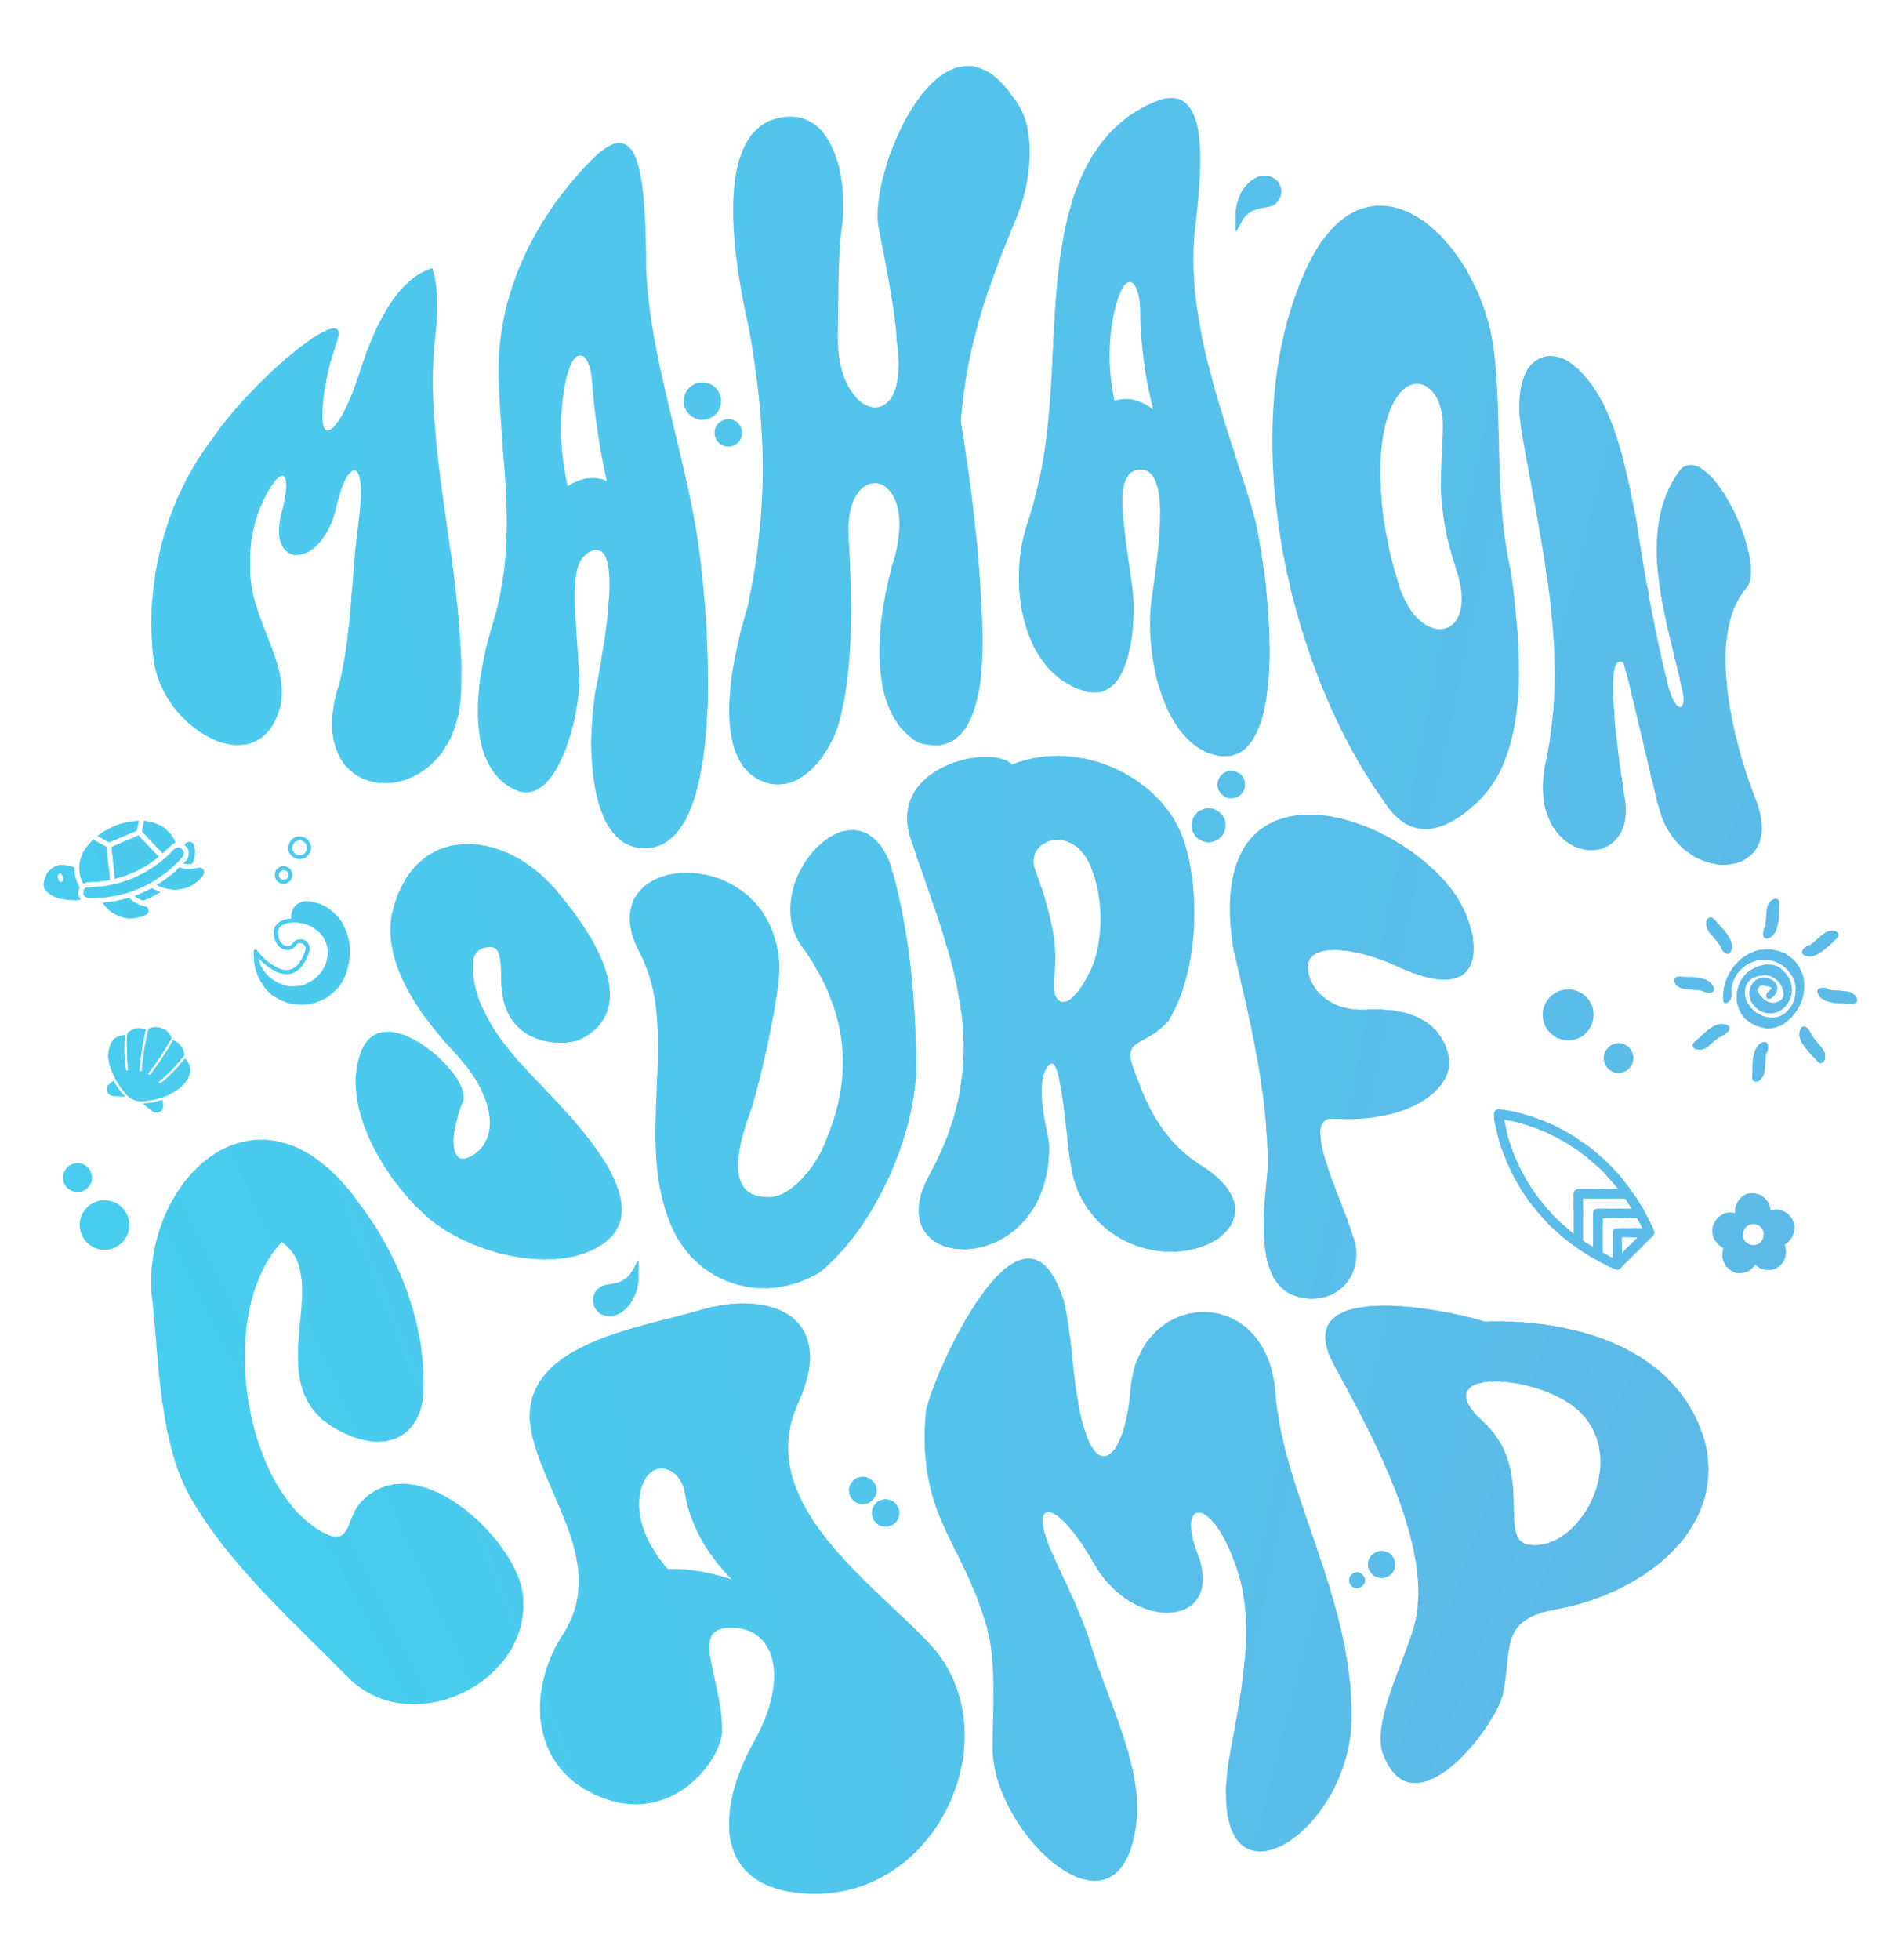 <?xml version="1.0" encoding="UTF-8"?> <svg xmlns="http://www.w3.org/2000/svg" xmlns:xlink="http://www.w3.org/1999/xlink" id="Layer_1" version="1.1" viewBox="0 0 352.76 363.58"><defs><style> .st0 { fill: none; } .st1 { fill: #43cfef; } .st2 { fill: #5dbae7; } .st3 { fill: #46ceef; } .st4 { fill: #46ccee; } .st5 { fill: #58bee9; } .st6 { fill: #56c1ea; } .st7 { fill: #4fc7ed; } .st8 { fill: #4ec7ed; } .st9 { fill: #5bbbe8; } .st10 { fill: #61b1e2; } .st11 { fill: #5eb8e7; } .st12 { fill: #60adde; } .st13 { fill: #60acdd; } .st14 { fill: #4cc9ed; } .st15 { fill: #47cced; } .st16 { fill: #55c1eb; } .st17 { fill: #5bbce8; } .st18 { fill: #61b0e1; } .st19 { fill: #46cfef; } .st20 { fill: #42d2f0; } .st21 { fill: #51c6ec; } .st22 { fill: #44ceee; } .st23 { fill: #43d1f0; } .st24 { fill: #52c5ec; } .st25 { fill: #48ccee; } .st26 { fill: #60b4e4; } .st27 { fill: #5fb6e6; } .st28 { fill: #60b5e4; } .st29 { fill: #61b3e3; } .st30 { fill: #48cdef; } .st31 { fill: #42d1ef; } .st32 { fill: #47cdef; } .st33 { fill: #58bfe9; } .st34 { fill: #59bde9; } .st35 { fill: #45ceee; } .st36 { fill: #60b3e4; } .st37 { fill: #45cfef; } .st38 { fill: #42d1f0; } .st39 { fill: #43d0f0; } .st40 { fill: #61afe0; } .st41 { fill: #61aedf; } .st42 { fill: #61b2e2; } .st43 { fill: #55c2eb; } .st44 { fill: #5cbae8; } .st45 { fill: #5cbbe8; } .st46 { fill: #4dc9ed; } .st47 { fill: #5faadb; } .st48 { fill: #5fa9da; } .st49 { fill: #46cdee; } .st50 { fill: #4ccaee; } .st51 { fill: #4ccaed; } .st52 { fill: #52c4ec; } .st53 { fill: #61aee0; } .st54 { fill: #4fc7ec; } .st55 { fill: #60addf; } .st56 { fill: #51c5ec; } .st57 { fill: #5eb7e6; } .st58 { fill: #60b5e5; } .st59 { fill: #5fb7e6; } .st60 { fill: #47ceef; } .st61 { fill: #50c6ec; } .st62 { fill: #5abce8; } .st63 { fill: #60acde; } .st64 { fill: #60abdd; } .st65 { fill: #57c0ea; } .st66 { fill: #59bee9; } .st67 { fill: #47ccee; } .st68 { fill: #49ccee; } .st69 { fill: #5eb8e6; } .st70 { fill: #5abde9; } .st71 { fill: #61afe1; } .st72 { fill: #57bfea; } .st73 { fill: #44d0ef; } .st74 { fill: #44cfef; } .st75 { fill: #4dc8ed; } .st76 { fill: #41d2f0; } .st77 { fill: #45cdee; } .st78 { fill: #4bcbee; } .st79 { fill: #54c3eb; } .st80 { fill: #5db9e7; } .st81 { fill: #5fb6e5; } .st82 { fill: #53c4eb; } .st83 { fill: #60abdc; } .st84 { fill: #4bcaee; } .st85 { fill: #48cdee; } .st86 { fill: #54c2eb; } .st87 { fill: #4acbee; } .st88 { fill: #58bfea; } .st89 { fill: #61b3e4; } .st90 { fill: #61b2e3; } .st91 { fill: #60aadb; } .st92 { fill: #56c0ea; } .st93 { fill: #50c7ec; } .st94 { clip-path: url(#clippath); } .st95 { fill: #5cbae7; } .st96 { fill: #43d0ef; } .st97 { fill: #53c3eb; } .st98 { fill: #4ec8ed; } </style><clipPath id="clippath"><path class="st0" d="M288.88,298.55c-10.6,1.86-8.31,7.09-9.87,15.23-1.31,6.83-17.39,27.08-22.61,10.89-1.44-6.44,4.88-17.68,6.28-24.11,3.21-14.69-9.21-36.27-15.22-47.5-8.54-15.95,20.79-10.24,28.04-7.88,15.27-.54,35.82,4.09,40.95,22.56,3.89,16.94-12.89,28.23-27.57,30.8M283.62,286.57c9.28,1.5,18.76-15.24,9.73-24.45-7.29-7.44-29.44-8.62-18.14,1.62,9.75,8.83,2.53,21.88,8.41,22.83,0,0,0,0-.01,0ZM66.63,223.24c7.63,10.02,12.52,22.97,11.94,35.21-.34,7.31-6.45,12.24-16.41,6.54-14.45-8.27.06-27.76-9.88-34.57-12.14,12.82-7.27,45.71,7.58,53.84,5.04,2.76,4.37-1.87,6.64-5,9.9-12.04,29.19,6.12,30.5,16.38,2.08,16.18-20.57,27.59-32.48,15.48-10.04-10.2-22.03-20.8-29.18-33.32-5.9-10.33-5.91-26.58-7.08-36.61-2.53-21.66,19.73-44.11,38.37-17.96ZM147.41,351.09c-16.15-2.16-13.36-17.6-7.63-27.72,6.97-12.3,3.97-21.76-4.55-21.39-7.21.31-1.41,8.67-1.23,19.03.09,5.29-9.93,19.23-24.64,11.41-11.48-6.1-11.11-19.95-4.69-29.52,7.68-12.51-2.95-24.55-5.86-36.27-4.26-17.12,19.34-20.09,30.96-23.54,13.66-4.05,25.58,1.41,18.35,17.2-8.36,18.29,13.4,33.03,24.33,44.61,15.86,16.81,1.13,49.68-25.04,46.19ZM135.8,293.03c-4.82-4.8-7.87-10.55-8.7-16.03-.7-4.64-6.09-6.84-8.01-1.17-1.51,4.47.43,10.29,4.83,15.28,3.39-.16,7.48.48,11.87,1.91ZM216.12,232.2c-7.82-.51-14.86-5.67-17.01-13.95-1.35-5.19-1.93-23.7-4.53-20.6-2.91,3.47,0,12.55.07,14.72.57,25.48-32.77,24.39-22.08,5.4,12.4-22.84,3.73-40.27-3.57-62.11-4.52-13.51,14.96-17.8,18.81-13.82,12.7-5.09,28.07,2.55,31.88,14.15,3.01,9.19,2.8,23.89-2.76,33.25-4.14,5.03-8.65,3.15-6.71,8.64,2.15,6.12,4.98,13.5,12.66,18.32,12.74,7.99,3.98,16.7-6.76,15.99ZM202.41,160.78c-3.45-8.28-12.32-4.88-10.32.57,2.5,6.84,4.42,13.6,3.52,19.96-.68,4.82,2.29,7.62,6.57-.89,2.37-4.7,2.96-13.06.22-19.64ZM256.72,148.54c-17.31-24.16-26.77-65.72-16.14-94.24,11.12-31.48,34.05-10.93,36.66,10.95,1.56,13.04,0,27.5,3.18,40.98,1.47,11.98,4.18,32.64-6.2,42.52-5.79,5.51-12.37,7.97-17.5-.22ZM270.25,105.71c-4.11-12.32-2.6-18.42-2.5-26.71.11-8.67-7.91-12.07-10.75.18-1.82,7.87-.7,18.99,2.56,29.32,3.91,12.39,15.04,10.27,10.69-2.79ZM139.14,206.57c-5.34,14.48.26,15.66,3.9,15.49,4.05-.19,8.81-6.2,10.32-10.76,5.44-12.82,3.4-24.76-4.58-35.74-8.29-11.4,9.69-31.66,16.3-15.62,3.66,11.79,4.68,24.64,4.94,36.87.28,13.07-7.59,30.85-17.83,39.18-10.25,6.26-22.93,2.42-27.64-8.58-7.05-16.46,1.92-36.01-5.85-50.64-10.31-19.41,26.06-21.4,25.93,3.61-.35,6.07-3.82,21.59-5.49,26.16ZM301.34,147.12c3.31,16.02-18.72,13.77-14.49-5.84,4.33-20.09-.87-40.27-4.39-60.55-2.5-14.35,4.62-16.92,9.41-13.07,7.69,6.16,9.8,19.22,11.75,28.71,1.59,10.49,3.41,20.96,6.03,31.25,1.52,5.09,3.2,4.04,2.65,1.09-2.54-12.56-9.29-30.01-.47-41.59,5.53-5.57,16.19,17.56,12.23,21.99-7.23,8.08-2.93,27.11,1.57,38.8,6.51,15.47-13.45,16.97-17.65,2.45-1.41-4.76-6.29-27.04-6.78-27.39-4.02-2.86-.4,20.65.14,24.16ZM225.54,140.1c-9.74-2.28-13.35-18.96-11.79-29.37,2.07-13.74,2.76-24.42-2.66-23.56-4.59.73-2.53,10.25-1,21.6.78,5.79.18,22.16-8.92,19.42-11.73-3.52-14.07-19.95-10.66-30.73,5.48-15.84,4.18-31.31,5.91-47.25,1.34-12.39,5.2-26.07,17.83-31.3,8.85-3.67,9.52,7.13,7.57,22.85-2.17,17.5,5.55,36.07,10.58,52.8,2.66,8.83,8.08,49.03-6.86,45.54ZM213.99,76c-1.52-6.02-2.37-12.3-2.42-18.48-.05-5.25-2.54-7.97-4.43-1.12-1.51,5.48-1.64,12.02-.33,17.96,2.39-.77,4.85-.2,7.18,1.63ZM170.44,137.77c-10.42-5.92-7.31-24.68-4.63-33.71,5.08-17.12-9.28-19.62-8.35-4.22.65,10.83,1.06,23.33-1.71,34.04-1.62,5.88-7.31,13.88-14.21,11.1-10.56-4.25-4.97-25.3-2.74-32.69,3.77-17.93,3.49-33.48.14-51.48-1.56-7.13-8.51-38,7.03-39.14,9.76-.72,11.32,13.91,10.18,20.7-.71,6.52-.56,13.44-.7,19.77-.36,16.14,13.86,19.39,10.92.72.14-2.98-2.51-16.52-3.37-20.8-1.78-10.75,12.16-42.99,25.09-23.88,4.64,5.69,3.09,15.57.74,21.68-5.61,13.58-9.32,23.64-10.57,38.31,2.1,12.11,3.41,24.22,3.98,36.36,1.3,27.9-9.6,23.73-11.8,23.26h0ZM51.61,132.36c-4.51,12.66-21.35,2.72-23.06-9.71-1.75-12.73,1.38-28.79,10.64-40.95,7.97-11.82,26.29-26.63,23.36-18.41-1.57,4.39-2.82,9.8-2.7,14.37.13,5,3.74,1.26,6.78-8.26,2.21-6.93,6.26-17.44,13.58-19.64,1.24,4.14,1.02,8.67.55,12.69-2.37,20.31,5.5,43.79,4.81,65.76-.73,23.38-30.69,22.71-22.55-1.62,2.33-9.55,2.16-20.04,3.5-29.63,1.77-12.73-2.06-12.02-4.06-3.07-2.64,11.84-12.94,11.86-10.26,1.49,2.54-9.82-.71-8.66-3.79-1.48-1.82,4.22-2.26,8.7-1.93,13.22.66,8.92,8.04,17.11,5.14,25.24ZM119.4,157.36c-10.56-.28-10.62-20.29-8.72-30.04,3.06-15.76,3.8-27.59-1.29-24.93-4.32,2.25-2.36,11.58-1.9,23.56.24,6.11-4,24.42-12.08,20.5-9.72-4.72-6.85-21.46-4.06-30.47,4.99-15.7,1.56-30.56,1.17-45.97-.39-15.17,6.43-29.22,17.03-40.11,8.2-8.43,10.19-.42,10.31,17.68.12,17.31,7.1,35.52,9.69,53.11,1.96,13.36,5.64,57.11-10.15,56.68ZM112.6,89.24c-1.34-5.89-2.28-12.24-2.77-18.72-.42-5.54-3.56-7.01-5.02.96-1.15,6.27-.85,12.96.56,18.73,2.34-1.6,4.9-1.97,7.23-.97ZM251.6,231.28c.92,6.63-4.78,11.29-11.27,9.15-8.27-2.73-5.41-18.1-5.09-24,.09-13.69-3.33-27.15-6.36-40.4-1.05-6.18-2.29-20.3,8.61-24.05,10.73-3.69,26.72,5.09,32.75,14.26,4.65,7.08,6.69,21.29-11.12,12.98-7.3-3.4-17.06-4.76-16.39.72.54,4.44,5.06,7.69,10.52,7.37,7.15-.43,13.93,1.42,15.57,8.58,1.29,5.65-6.64,12.55-21.37,11.65-6.82-.42,2.51,16.36,4.15,23.75ZM90.8,175.69c-3.77.23-3.22,3.88-2.79,6.47.82,4.95,4.24,10.55,9.46,16.06,6.52,7.18,28,26.55,12.26,33.77-8.77,4.02-23.11.24-30.47-6.23-8-7.02-16.26-20.79-12.2-30.81,4.17-10.29,20.65,4.73,18.85,9.32-2.78,7.11-2.13,11.78.95,10.49,5.35-2.24,6.21-10.2-2.54-19.52-10.23-10.9-13.22-19.8-11.35-26.68,4.37-16.08,20.61-14.66,30.12-3.54,5.39,6.3,17.08,21.82,4.38,27.93-3.84,1.23-11.46.62-13.78-6.39-1.5-4.56.43-11.08-2.88-10.88ZM22.93,230.21c-1.63,1.95-4.53,2.22-6.48.6-1.95-1.63-2.22-4.53-.6-6.48,1.63-1.95,4.53-2.22,6.48-.6,1.95,1.62,2.22,4.53.6,6.48ZM16.45,220.18c-.95,1.14-2.64,1.29-3.78.35-1.14-.95-1.29-2.64-.35-3.78.95-1.14,2.64-1.29,3.78-.35,1.14.95,1.29,2.64.35,3.78ZM300.35,193.55c1.52,0,2.75,1.23,2.75,2.75s-1.23,2.75-2.75,2.75-2.75-1.23-2.75-2.75,1.23-2.75,2.75-2.75ZM21.34,163.06c1.11-.38,1.48-.39,2.86-.96,1.07-.44,2.05-.95,3.14-1.62.43-.27.71-.5,1.08-.73.39-.24.66-.54,1.05-.78-.19-.29-.69-.75-.91-.98l-1.9-2.01c-.28-.3-.71-.68-.95-1-.37.13-.85.34-1.22.51-.51.23-3.44,1.43-3.73,1.61-.1.06.35,4.01.39,4.47.03.31.07,1.27.19,1.5ZM15.5,163.94c.61-.38,1.48-.26,2.49-.35l1.78-.21c.21-.04.43-.09.62-.11-.05-.72-.12-1.48-.2-2.22-.02-.22-.06-.35-.08-.57-.02-.21-.03-.35-.05-.56l-.23-2.26c-.11-.7.08-.5-.57-.85-.66-.35-1.31-.7-1.96-1.08-.87.87-1.52,1.66-2.02,2.72-.48,1.04-.64,1.99-.54,3.15.06.66.28,1.59.75,2.34ZM8.33,164.95c.96,1.54,3.26,1.99,4.92,2.04.34,0,1.46.03,1.76-.12-.9-.89-.27-2.11-.27-2.23,0-.14-.66-1.32-.83-2.28l-.19-1.46c-1-.45-2.7-.69-3.69-.07-1.15.71-1.31,1.1-1.75,2.27-.19.52-.26,1.39.03,1.86ZM11.58,163.5c-.65.4-.79-.44-.85-.79-.11-.64.74-1.23.99.23.03.2.06.43-.14.56ZM29.13,164.16c.25.33,1.88.77,2.29.82,2.41.29,4.57-.43,6.13-2.41.77-.97.04-1.77-.83-1.57-.47.11-.77.14-1.19.2-.67.09-1.63-.03-2.22-.29-1.18,1.18-2.47,2.18-4.18,3.24ZM27.22,169.63c.44-.28.43-.87.16-1.21-.21-.26-.31-.21-.56-.28-.57-.15-1.3-.41-1.8-.71-.27-.16-.86-.62-1.09-.93-.33.2-2.03.57-2.48.65l-2.41.34c1.16,1.86,3.62,3.15,5.83,2.87.63-.08,1.66-.31,2.34-.73ZM30.17,158.34l1.31-1.23c.35-.37.55-.59,1.09-.77-.48-1.43-1.8-2.76-3.08-3.34-.47-.21-.85-.36-1.35-.48-.41-.09-.99-.21-1.4-.23-.02.05-.45,1.84-.37,2.01l3.11,3.29c.21.21.53.53.69.74ZM18.04,155.07c.34.2.64.37.98.55,1.06.57,1.04.75,1.57.52l4.38-1.86c.52-.21.4-.1.59-.92l.2-1.1c-.54.04-.96.06-1.53.15-1.89.3-3.49.93-5.24,2.02-.39.24-.56.41-.94.65ZM34.26,156.69c.39.53.99.9.71,2.14-.06.27-.13.43-.32.68-.13.17-.42.51-.6.65.22.2.98.17,1.27.15.35-.02.32-.1.47-.38.76-1.49.47-3.9-.72-3.77-.53.05-.5.25-.8.54ZM29.72,165.52l-1.03-.49c-.67-.35-.36-.36-1.16.06-.78.41-1.81.84-2.58,1.1.24.32.89.63,1.24.77.05.02.22.09.25.1.22.06.42-.08.63-.17.89-.37,1.71-.79,2.65-1.37ZM15.58,166.13c.38.61,1.38.47,2.14.46.25,0,.51,0,.75-.02,2.25-.17,4.18-.51,6.38-1.33,2.74-1.03,5.38-2.67,7.51-4.69.39-.37,1.58-1.49,1.71-1.97.22-.81-.66-1.75-1.51-1.22-.23.14-.34.29-.51.47-3.02,3.14-7.09,5.45-11.27,6.29-.85.17-1.57.31-2.42.38-.47.04-2.07.06-2.37.19-.53.22-.65,1.06-.41,1.44ZM290.99,183.56c2.61,0,4.72,2.11,4.72,4.72s-2.11,4.72-4.72,4.72-4.72-2.11-4.72-4.72,2.11-4.72,4.72-4.72ZM278.4,205.85h.22c.17.02.35.03.47.05l.24.04c1.39.24,2.04.36,3.54.79,1.16.34,2.34.74,3.48,1.19,1.09.43,2.15.91,3.15,1.42.1.05.18.1.26.15.09.05.18.11.3.17.18.09.28.15.4.22l.44.25c.31.17.61.33.93.54.7.37,1.53,1.14,2.22,1.48.7.47,1.36,1.02,2.01,1.54.27.22.53.47.8.7.64.56,1.07.95,1.51,1.38.43.42.87.87,1.52,1.58.73.79,1.43,1.66,2.1,2.55.66.88,1.29,1.8,1.89,2.69.46.69.93,1.5,1.38,2.33.44.81.87,1.66,1.24,2.41l.02.03c.16.32.56,1.13.47,1.48-.08.32-.46.66-.74.92-.06.05-.11.1-.17.16l-5.55,5.52-.03.02c-.19.11-.36.13-.53.11-.15-.02-.27-.08-.4-.14-.49-.24-1.45-.63-1.85-.89-1.36-.68-2.79-1.5-4.15-2.39-1.31-.86-2.58-1.79-3.68-2.72-.05-.03-1.89-1.66-1.93-1.71-.47-.43-.7-.7-.97-1-.12-.13-.24-.27-.38-.42-.71-.73-1.46-1.68-2.14-2.47-.45-.55-.99-1.31-1.52-2.08-.55-.82-1.08-1.67-1.45-2.34-.96-1.72-1.83-3.55-2.54-5.43-.65-1.73-1.16-3.51-1.48-5.3l-.07-.35c-.07-.35-.16-.77-.19-1.16-.05-.71.09-1.32.8-1.37.19-.01.31.01.38.06ZM292.01,228.86v-5.78c0-.36-.01-.64-.02-.87-.03-.83-.05-1.24.43-1.49.36-.18.97-.17,2.14-.15.51,0,1.13.02,1.98.02h3.72c-.11-.13-.22-.26-.33-.4l-.28-.34-.76-.88-.36-.41c-.64-.73-1.4-1.6-2.08-2.12-.23-.18-.54-.45-.88-.76-.47-.42-1.01-.91-1.51-1.29-1.05-.79-1.83-1.35-2.63-1.86-.8-.51-1.63-.98-2.76-1.57l-1.44-.72c-.27-.12-.52-.24-.77-.34-.25-.11-.51-.21-.79-.33-.75-.3-1.67-.62-2.6-.91-.85-.26-1.72-.5-2.47-.66-.28-.06-.57-.11-.85-.16-.2-.03-.4-.07-.6-.11.07.34.13.64.18.94.12.64.23,1.26.51,2.25.17.57.34,1.13.53,1.68.19.56.38,1.09.59,1.62.21.56.59,1.41,1,2.25.41.84.83,1.66,1.14,2.17.53.88.97,1.61,1.46,2.33.48.72,1.01,1.42,1.69,2.25l1,1.19c.08.1.17.18.26.27.1.1.21.2.31.33.23.29.65.73,1.11,1.17.5.49,1.04.97,1.38,1.25.09.07.14.12.2.18l.09.09.62.53.79.64ZM301.58,222.36h-7.82v7.79c.1.06.21.13.3.21l.15.11,1.41.86v-5.53c-.01-.71-.02-1.08.22-1.32.25-.26.61-.25,1.35-.24h5.57c-.12-.19-.26-.41-.37-.58-.28-.42-.55-.86-.82-1.29ZM303.78,225.98h-6.39v6.4c.23.1.52.26.83.43.34.19.72.4,1.04.53v-4.1c0-.72-.01-1.06.4-1.27.29-.15.75-.14,1.61-.13.27,0,.58,0,1.09,0h2.38c-.1-.23-.23-.49-.33-.68l-.06-.12c-.05-.11-.12-.23-.2-.36-.13-.23-.27-.47-.37-.71ZM303.87,229.59c-1.04-.04-2.81-.09-2.89-.02-.07.07-.02,1.84,0,2.87l2.88-2.85ZM321.13,176.61c1.19-2.17-1.9-4.7-3.13-6.13-.47-.55-1.15-.27-1.33.36-.23.79.08,1.62.59,2.22,3.26,3.81,1.26,1.63,2.42,3.34.32.47,1.07.9,1.44.22ZM318.03,183.3c-.69-2.37-4.66-1.98-6.54-2.12-.72-.05-1,.63-.69,1.19.4.72,1.2,1.09,1.99,1.15,5,.38,2.04.26,4.07.64.56.1,1.39-.12,1.17-.86ZM320.56,190.22c-2.17-1.19-4.7,1.9-6.13,3.13-.55.47-.27,1.15.36,1.33.79.23,1.62-.08,2.22-.59,2.61-2.24,1.25-1,3.34-2.42.47-.32.9-1.07.22-1.44ZM327.24,193.33c-2.37.69-1.98,4.66-2.12,6.54-.05.72.63,1,1.19.69.72-.4,1.09-1.2,1.15-1.99.38-5,.26-2.04.64-4.07.1-.56-.12-1.39-.86-1.17ZM334.16,190.8c-1.19,2.17,1.9,4.7,3.13,6.13.47.55,1.15.27,1.33-.36.23-.79-.08-1.62-.59-2.22-2.18-2.54-1.46-1.92-2.42-3.34-.32-.47-1.07-.9-1.44-.22ZM337.27,184.12c.69,2.37,4.66,1.98,6.54,2.12.72.05,1-.63.69-1.19-.4-.72-1.2-1.09-1.99-1.15-5-.38-2.04-.26-4.07-.64-.56-.1-1.39.12-1.17.86ZM334.74,177.19c2.17,1.19,4.7-1.9,6.13-3.13.55-.47.27-1.15-.36-1.33-.79-.23-1.62.08-2.22.59-3.8,3.27-1.63,1.26-3.34,2.42-.47.32-.9,1.07-.22,1.44ZM328.06,174.09c2.37-.69,1.98-4.66,2.12-6.54.05-.72-.63-1-1.19-.69-.72.4-1.09,1.2-1.15,1.99-.38,5-.26,2.04-.64,4.07-.1.56.12,1.39.86,1.17ZM321.32,184.44c-.39-2.75,1.79-5.34,4.3-6.13,3.05-.96,6.34.76,7.36,3.76.95,2.8-.8,6.63-4.04,6.72-3,.08-6.05-2.94-4.89-6.01.45-1.2,2.02-1.79,3.22-1.85,1.86-.09,3.47,1.4,3.68,3.25.13,1.11-.7,1.79-1.77,1.86-1.18.08-2.17-.78-2.77-1.71-.13-.21-.21-.43-.28-.67-.06-.22.09-.34-.09-.15.23-.23.67-.75.96-.7,3.48.51.75.66.77,1.95,0,.48.38.67.8.46,1.1-.57,1.74-2.09.74-3.04-.87-.83-2.21-1.07-3.27-.48-1.56.88-1.79,2.84-.97,4.28.84,1.46,2.5,2.3,4.15,1.96,1.71-.35,3.04-2.03,3.26-3.7.25-1.85-.7-3.59-2.17-4.66-1.77-1.3-4.5-.44-6.02.82-2.28,1.89-2.68,5.6-.96,7.98.92,1.28,2.55,2.08,4.07,2.35,1.66.3,3.25-.39,4.48-1.46,2.51-2.18,3.68-5.82,2.42-8.96-1.2-3-4.26-4.55-7.4-4.13-4.32.58-7.68,5.33-7.08,9.57.07.52.71.33.96.11.41-.35.61-.87.54-1.4ZM57.7,157.27c0,.47-.14.87-.38,1.21-.06.09-.05.07-.12.15-.02.02-.04.05-.06.07-1.37,1.48-3.65.38-3.65-1.35,0-1.25.93-2.17,1.99-2.17.67,0,1.22.18,1.63.63.31.33.59.83.59,1.45ZM55.44,158.65c.46,0,.77-.04,1.1-.36.56-.55.56-1.41-.02-2-.74-.74-2.14-.37-2.3.92-.08.66.56,1.44,1.22,1.44ZM52.59,163.96c-1.5,0-2.09-1.91-1.11-2.8.69-.62,1.63-.66,2.3.02.14.14.25.26.33.46.5,1.16-.35,2.32-1.52,2.32ZM53.52,162.37c0-1.3-1.77-1.13-1.77-.13,0,1.11,1.09,1.18,1.54.7.13-.13.23-.32.23-.57ZM162.06,278.15c-.9,1.08-2.51,1.23-3.59.33-1.08-.9-1.23-2.51-.33-3.59.9-1.08,2.51-1.23,3.59-.33,1.08.9,1.23,2.51.33,3.59ZM166.29,282.33c-.9,1.08-2.51,1.23-3.59.33-1.08-.9-1.23-2.51-.33-3.59.9-1.08,2.51-1.23,3.59-.33,1.08.9,1.23,2.51.33,3.59ZM226.84,151.29c1.01,1.42.67,3.39-.75,4.39-1.42,1.01-3.39.67-4.39-.75-1.01-1.42-.67-3.39.75-4.39,1.42-1.01,3.39-.67,4.39.75ZM230.57,144.08c.81,1.15.54,2.74-.61,3.56-1.15.82-2.74.54-3.56-.61-.82-1.15-.54-2.74.61-3.56,1.15-.81,2.74-.54,3.56.61ZM256.38,287.73c-1.39,0-2.52,1.13-2.52,2.52s1.13,2.52,2.52,2.52,2.52-1.13,2.52-2.52-1.13-2.52-2.52-2.52ZM251.8,291.7c-.81,0-1.47.66-1.47,1.47s.66,1.47,1.47,1.47,1.47-.66,1.47-1.47-.66-1.47-1.47-1.47ZM137.11,81.94c-.9,1.08-2.51,1.23-3.59.33-1.08-.9-1.23-2.51-.33-3.59.9-1.08,2.51-1.23,3.59-.33,1.08.9,1.23,2.51.33,3.59ZM133,76.62c-1.22,1.47-3.41,1.67-4.88.45-1.47-1.22-1.67-3.41-.45-4.88,1.22-1.47,3.41-1.67,4.88-.45,1.47,1.22,1.67,3.41.45,4.88ZM229.28,43.03c.14-.1.27-.41.38-.59.33-.54.7-1.37,1.09-1.89,2.27-3.01,5.01-1.13,6.5-3.37.31-.46.47-.97.5-1.47v-.36c-.06-1.03-.67-1.99-1.67-2.45-1.05-.49-2.15-.39-3.15.13-.79.41-1.53,1.1-2.04,1.81-.88,1.21-1.42,2.68-1.59,4.28v3.9ZM118.51,233.74c-.14.1-.27.41-.38.59-.33.54-.7,1.37-1.09,1.89-2.27,3.01-5.01,1.13-6.5,3.37-.31.46-.47.97-.5,1.47v.36c.06,1.03.67,1.99,1.67,2.45,1.05.49,2.15.39,3.15-.13.79-.41,1.53-1.1,2.04-1.81.88-1.21,1.42-2.68,1.59-4.28v-3.9ZM321.93,225.06c-1.14-.27-2.03-.04-2.9.64-.67.52-1.3,1.63-1.3,2.49,0,.92.18,1.5.7,2.19.41.54.81.84,1.39,1.15-.19.41-.21.95-.21,1.43,0,.86.5,1.77.93,2.2.54.53,1.26,1.05,2.11,1.05s1.27-.09,1.98-.53c.66-.41,1-.99,1.09-1.05.06.04.16.13.23.19,2.52,2.12,6.28-.12,5.31-3.64-.03-.11-.08-.19-.08-.33.17-.04.57-.37.71-.49.12-.1.18-.19.28-.31.48-.53.83-1.42.83-2.27,0-1.03-.57-2.09-1.37-2.69-.71-.53-1.72-.8-2.64-.6-.09.02-.13.03-.22.05-.08.02-.12.04-.22.05,0-1.14-.9-2.46-1.93-2.9-1.92-.82-3.72-.04-4.47,1.9-.17.43-.22.89-.22,1.48ZM323.4,229.06c0-.58.26-1.08.56-1.38.76-.76,2.01-.79,2.74-.04,1.28,1.3.4,3.36-1.39,3.36-1.04,0-1.91-.9-1.91-1.94ZM26.54,204.76l.99.8c.17.14.32.26.49.4.45.37.85.63,1.5.37,1.17-.46.63-1.99.66-2.27-.13-.04-.11,0-.22.03-.08.03-.13.04-.21.07-.94.27-1.76.44-2.74.53-.14.01-.37,0-.47.07ZM19.96,201.58l-.07.17c-.21.53.1,1.26.76,1.52.41.16,2.01.13,2.56.2-.04-.13-.45-.51-.6-.71-.2-.26-.4-.49-.58-.74-.22-.31-.69-.98-.87-1.33-.06-.11-.03-.13-.15-.2-.06.09-.18.16-.28.24-.23.18-.67.58-.77.84ZM27.55,190.88c-.19.49-.71,3.37-.8,3.96-.14.9-.35,2.42-.4,3.33-.01.23.04.73-.32.59-.19-.07-.14-.22-.12-.4.08-.8.11-1.52.24-2.38.22-1.45.47-3.02.8-4.46.04-.19.06-.36.13-.53-1.02-.4-1.93-.31-2.76.15-.14.08-.63.42-.69.58-.05.12-.12,1.57-.12,1.79l.07,2.99c.04.43.06.85.13,1.27.04.24.15.71.03.82-.1.09-.28.05-.34-.08-.03-.07-.07-.3-.08-.39-.25-1.86-.3-3.72-.18-5.6,0-.12.02-.37.05-.47-.26-.08-.9.11-1.17.2-.52.16-1.25.76-1.51,1.43-.5,1.29-.49,2.19-.3,3.34.07.41.21.93.34,1.32l.99,2.15.97,1.45c.55.7,1.35,1.72,2.16,2.04.92.36.98.36,2,.32.25,0,.46-.04.7-.08,1.12-.16,2.33-.4,3.35-.85.18-.08.38-.12.62-.26.38-.22.66-.33,1.19-.65.2-.12.4-.26.58-.4.4-.31.68-.57,1.05-.97.47-.52.74-1.02,1.01-1.71.3-.77.11-1.77-.34-2.39-.14-.2-.32-.47-.54-.62-.16.23-.36.47-.53.68-.5.61-1.13,1.31-1.68,1.86-.3.3-1.14,1.15-1.46,1.38-.12.09-.2.18-.31.27-.27.22-.49.47-.68.4-.44-.17.2-.57.46-.79,1.35-1.12,2.41-2.3,3.53-3.64.66-.79.57-.61.52-1.14-.09-1.06-.93-2.01-2.02-2.44-.07.17-.16.3-.25.46-.48.86-1.35,2.24-1.88,3.02-.59.88-1.32,1.92-1.98,2.73-.1.12-.21.29-.37.23-.35-.14.03-.5.24-.75.4-.49,1.54-2.1,1.88-2.63.33-.53,2.08-3.23,2.08-3.47,0-.08-.17-.43-.22-.5-.71-1.16-2.24-1.76-3.55-1.38-.06.02-.5.19-.52.23ZM64.93,176.47c0,2.55-.75,5.2-2.45,7.03-.41.45-.72.71-1.17,1.08-1.23,1.01-3.37,1.81-5.02,1.81s-2.86-.17-4.3-.89c-.52-.26-.93-.5-1.38-.83-.11-.08-.19-.15-.3-.23-.13-.1-.19-.17-.31-.27-.29-.23-.6-.56-.83-.85l-1.09-1.7c-.12-.29-.23-.52-.34-.82-.5-1.37-.67-2.57-.67-4.25,0-.23.33-.61.7-.12,1.09,1.45,3.51,3.53,5.28,3.53h.27c1,0,1.86-.79,2.27-1.41.13-.19.25-.35.36-.57.11-.22.21-.4.31-.62.11-.26.47-1.11.47-1.39,0-.69-.89-1.39-1.63-.79-.28.23-.34.58-.91.86-1.51.75-3.4-.73-3.4-2.95,0-1.88,1.63-2.57,3.28-2.7-.02-.18-.04-.1-.04-.27,0-1.67,1.19-2.92,2.88-2.92.88,0,1.86.26,2.62.57,1.38.56,2.76,1.69,3.6,2.91.15.22.3.42.42.64.86,1.49,1.37,3.23,1.37,5.14ZM53.33,175.5c.76,0,.68-.21,1.14-.68.52-.52.78-.56,1.47-.56.75,0,1.51.94,1.51,1.55,0,1.41-1.3,3.69-2.5,4.41-1.9,1.14-3.88.13-5.36-.98-.61-.45-1.6-1.44-1.66-1.48.03.3.22.84.32,1.1.35.93,1.05,1.83,1.8,2.45.85.69,2.48,1.68,3.99,1.68,1.26,0,1.97-.07,3.12-.65.99-.5,1.85-1.19,2.49-2.07,1.27-1.75,1.57-3.95.59-5.92-.96-1.94-3.34-3.23-5.58-3.23-1.27,0-3.1.36-3.1,1.9,0,.69.14,1.28.48,1.73.29.39.75.75,1.29.75ZM210.84,338.5c-3.18,23.74-26.52,1.69-26.65-13.96-.05-6.69.84-16.07-1.14-22.9-4.73-16.29-12.82-20.15-11.26-39.72,1.12-6.46,18.26-45.18,25.77-20.06,1.77,8.73,1.49,17.41,4.07,24.52,2.83,7.77,7.23,2.89,8.14-8.5,1.5-18.85,25.3-19.83,26.86.27,1.49,19.25,14.27,37.8,14.18,60.46-.09,22.17-27.13,38.63-22.85,8.3,1.9-10.88,5.24-24.41,1.73-35.32-4.66-14.48-11.47-13.61-7.48-3.35,5.27,13.58-11.75,14.97-19.22,1.82-7.08-12.45-12.32-12.19-7.89-2.23,2.56,5.77,5.6,11.56,7.41,17.57,3.03,10.04,9.73,22.66,8.33,33.1Z"></path></clipPath></defs><g class="st94"><polygon class="st15" points="185.68 528.12 -347.71 365.45 -346.41 361.26 185.68 528.12"></polygon><polygon class="st15" points="185.68 528.12 -346.67 362.1 -345.35 357.92 185.68 528.12"></polygon><polygon class="st67" points="185.68 528.12 -345.62 358.75 -344.27 354.58 185.68 528.12"></polygon><polygon class="st4" points="185.68 528.12 -344.54 355.42 -343.17 351.25 185.68 528.12"></polygon><polygon class="st49" points="185.68 528.12 -343.45 352.08 -342.05 347.93 185.68 528.12"></polygon><polygon class="st49" points="185.68 528.12 -342.33 348.76 -340.9 344.61 185.68 528.12"></polygon><polygon class="st49" points="185.68 528.12 -341.19 345.44 -339.74 341.31 185.68 528.12"></polygon><polygon class="st49" points="185.68 528.12 -340.03 342.13 -338.55 338 185.68 528.12"></polygon><polygon class="st49" points="185.68 528.12 -338.85 338.83 -337.35 334.71 185.68 528.12"></polygon><polygon class="st77" points="185.68 528.12 -337.65 335.54 -336.12 331.43 185.68 528.12"></polygon><polygon class="st35" points="185.68 528.12 -336.43 332.25 -334.87 328.15 185.68 528.12"></polygon><polygon class="st35" points="185.68 528.12 -335.18 328.97 -333.61 324.88 185.68 528.12"></polygon><polygon class="st35" points="185.68 528.12 -333.92 325.7 -332.32 321.62 185.68 528.12"></polygon><polygon class="st35" points="185.68 528.12 -332.64 322.43 -331.01 318.36 185.68 528.12"></polygon><polygon class="st35" points="185.68 528.12 -331.33 319.18 -329.68 315.12 185.68 528.12"></polygon><polygon class="st22" points="185.68 528.12 -330.01 315.93 -328.33 311.88 185.68 528.12"></polygon><polygon class="st74" points="185.68 528.12 -328.67 312.69 -326.96 308.65 185.68 528.12"></polygon><polygon class="st74" points="185.68 528.12 -327.3 309.46 -325.57 305.43 185.68 528.12"></polygon><polygon class="st74" points="185.68 528.12 -325.91 306.24 -324.16 302.22 185.68 528.12"></polygon><polygon class="st74" points="185.68 528.12 -324.51 303.02 -322.73 299.02 185.68 528.12"></polygon><polygon class="st74" points="185.68 528.12 -323.08 299.82 -321.28 295.82 185.68 528.12"></polygon><polygon class="st74" points="185.68 528.12 -321.64 296.62 -319.8 292.64 185.68 528.12"></polygon><polygon class="st1" points="185.68 528.12 -320.17 293.44 -318.31 289.47 185.68 528.12"></polygon><polygon class="st96" points="185.68 528.12 -318.69 290.26 -316.8 286.3 185.68 528.12"></polygon><polygon class="st96" points="185.68 528.12 -317.18 287.09 -315.27 283.15 185.68 528.12"></polygon><polygon class="st96" points="185.68 528.12 -315.65 283.94 -313.72 280 185.68 528.12"></polygon><polygon class="st96" points="185.68 528.12 -314.11 280.79 -312.15 276.86 185.68 528.12"></polygon><polygon class="st96" points="185.68 528.12 -312.54 277.65 -310.56 273.74 185.68 528.12"></polygon><polygon class="st96" points="185.68 528.12 -310.96 274.52 -308.95 270.62 185.68 528.12"></polygon><polygon class="st96" points="185.68 528.12 -309.35 271.4 -307.32 267.52 185.68 528.12"></polygon><polygon class="st31" points="185.68 528.12 -307.73 268.29 -305.67 264.42 185.68 528.12"></polygon><polygon class="st31" points="185.68 528.12 -306.08 265.2 -304 261.34 185.68 528.12"></polygon><polygon class="st31" points="185.68 528.12 -304.42 262.11 -302.32 258.26 185.68 528.12"></polygon><polygon class="st38" points="185.68 528.12 -302.74 259.03 -300.61 255.2 185.68 528.12"></polygon><polygon class="st38" points="185.68 528.12 -301.04 255.96 -298.88 252.14 185.68 528.12"></polygon><polygon class="st38" points="185.68 528.12 -299.31 252.91 -297.14 249.1 185.68 528.12"></polygon><polygon class="st38" points="185.68 528.12 -297.57 249.86 -295.37 246.07 185.68 528.12"></polygon><polygon class="st38" points="185.68 528.12 -295.81 246.83 -293.59 243.05 185.68 528.12"></polygon><polygon class="st38" points="185.68 528.12 -294.04 243.81 -291.79 240.04 185.68 528.12"></polygon><polygon class="st38" points="185.68 528.12 -292.24 240.8 -289.97 237.04 185.68 528.12"></polygon><polygon class="st76" points="185.68 528.12 -290.42 237.79 -288.13 234.06 185.68 528.12"></polygon><polygon class="st76" points="185.68 528.12 -288.59 234.81 -286.27 231.09 185.68 528.12"></polygon><polygon class="st76" points="185.68 528.12 -286.73 231.83 -284.39 228.12 185.68 528.12"></polygon><polygon class="st76" points="185.68 528.12 -284.86 228.86 -282.49 225.17 185.68 528.12"></polygon><polygon class="st76" points="185.68 528.12 -282.97 225.91 -280.58 222.23 185.68 528.12"></polygon><polygon class="st76" points="185.68 528.12 -281.06 222.97 -278.65 219.31 185.68 528.12"></polygon><polygon class="st76" points="185.68 528.12 -279.13 220.04 -276.7 216.39 185.68 528.12"></polygon><polygon class="st76" points="185.68 528.12 -277.18 217.12 -274.73 213.49 185.68 528.12"></polygon><polygon class="st76" points="185.68 528.12 -275.22 214.22 -272.74 210.6 185.68 528.12"></polygon><polygon class="st76" points="185.68 528.12 -273.23 211.32 -270.73 207.72 185.68 528.12"></polygon><polygon class="st76" points="185.68 528.12 -271.23 208.44 -268.71 204.86 185.68 528.12"></polygon><polygon class="st76" points="185.68 528.12 -269.21 205.58 -266.67 202.01 185.68 528.12"></polygon><polygon class="st76" points="185.68 528.12 -267.17 202.72 -264.61 199.17 185.68 528.12"></polygon><polygon class="st76" points="185.68 528.12 -265.12 199.88 -262.53 196.34 185.68 528.12"></polygon><polygon class="st76" points="185.68 528.12 -263.05 197.05 -260.43 193.53 185.68 528.12"></polygon><polygon class="st76" points="185.68 528.12 -260.95 194.24 -258.32 190.73 185.68 528.12"></polygon><polygon class="st76" points="185.68 528.12 -258.85 191.43 -256.19 187.95 185.68 528.12"></polygon><polygon class="st76" points="185.68 528.12 -256.72 188.64 -254.04 185.18 185.68 528.12"></polygon><polygon class="st76" points="185.68 528.12 -254.58 185.87 -251.87 182.42 185.68 528.12"></polygon><polygon class="st76" points="185.68 528.12 -252.41 183.11 -249.69 179.67 185.68 528.12"></polygon><polygon class="st76" points="185.68 528.12 -250.24 180.36 -247.49 176.94 185.68 528.12"></polygon><polygon class="st76" points="185.68 528.12 -248.04 177.62 -245.27 174.22 185.68 528.12"></polygon><polygon class="st76" points="185.68 528.12 -245.83 174.9 -243.04 171.52 185.68 528.12"></polygon><polygon class="st76" points="185.68 528.12 -243.6 172.2 -240.79 168.83 185.68 528.12"></polygon><polygon class="st76" points="185.68 528.12 -241.35 169.5 -238.52 166.15 185.68 528.12"></polygon><polygon class="st76" points="185.68 528.12 -239.09 166.82 -236.24 163.49 185.68 528.12"></polygon><polygon class="st76" points="185.68 528.12 -236.81 164.16 -233.93 160.85 185.68 528.12"></polygon><polygon class="st76" points="185.68 528.12 -234.51 161.51 -231.62 158.22 185.68 528.12"></polygon><polygon class="st76" points="185.68 528.12 -232.19 158.87 -229.28 155.6 185.68 528.12"></polygon><polygon class="st20" points="185.68 528.12 -229.86 156.25 -226.93 153 185.68 528.12"></polygon><polygon class="st20" points="185.68 528.12 -227.52 153.65 -224.56 150.41 185.68 528.12"></polygon><polygon class="st20" points="185.68 528.12 -225.15 151.06 -222.18 147.84 185.68 528.12"></polygon><polygon class="st38" points="185.68 528.12 -222.77 148.48 -219.78 145.28 185.68 528.12"></polygon><polygon class="st38" points="185.68 528.12 -220.38 145.92 -217.36 142.74 185.68 528.12"></polygon><polygon class="st38" points="185.68 528.12 -217.97 143.37 -214.93 140.21 185.68 528.12"></polygon><polygon class="st38" points="185.68 528.12 -215.54 140.84 -212.48 137.7 185.68 528.12"></polygon><polygon class="st38" points="185.68 528.12 -213.09 138.33 -210.02 135.2 185.68 528.12"></polygon><polygon class="st38" points="185.68 528.12 -210.63 135.82 -207.54 132.72 185.68 528.12"></polygon><polygon class="st38" points="185.68 528.12 -208.16 133.34 -205.05 130.25 185.68 528.12"></polygon><polygon class="st38" points="185.68 528.12 -205.67 130.87 -202.54 127.8 185.68 528.12"></polygon><polygon class="st38" points="185.68 528.12 -203.16 128.42 -200.01 125.37 185.68 528.12"></polygon><polygon class="st38" points="185.68 528.12 -200.64 125.98 -197.47 122.95 185.68 528.12"></polygon><polygon class="st23" points="185.68 528.12 -198.1 123.56 -194.91 120.55 185.68 528.12"></polygon><polygon class="st23" points="185.68 528.12 -195.55 121.15 -192.34 118.17 185.68 528.12"></polygon><polygon class="st23" points="185.68 528.12 -192.98 118.76 -189.76 115.8 185.68 528.12"></polygon><polygon class="st23" points="185.68 528.12 -190.4 116.39 -187.16 113.44 185.68 528.12"></polygon><polygon class="st23" points="185.68 528.12 -187.81 114.03 -184.54 111.11 185.68 528.12"></polygon><polygon class="st23" points="185.68 528.12 -185.19 111.69 -181.91 108.79 185.68 528.12"></polygon><polygon class="st39" points="185.68 528.12 -182.57 109.37 -179.27 106.48 185.68 528.12"></polygon><polygon class="st39" points="185.68 528.12 -179.93 107.06 -176.61 104.2 185.68 528.12"></polygon><polygon class="st39" points="185.68 528.12 -177.27 104.77 -173.93 101.92 185.68 528.12"></polygon><polygon class="st39" points="185.68 528.12 -174.6 102.49 -171.25 99.67 185.68 528.12"></polygon><polygon class="st73" points="185.68 528.12 -171.92 100.24 -168.54 97.44 185.68 528.12"></polygon><polygon class="st73" points="185.68 528.12 -169.22 98 -165.83 95.22 185.68 528.12"></polygon><polygon class="st73" points="185.68 528.12 -166.51 95.77 -163.1 93.01 185.68 528.12"></polygon><polygon class="st73" points="185.68 528.12 -163.78 93.57 -160.36 90.83 185.68 528.12"></polygon><polygon class="st73" points="185.68 528.12 -161.04 91.38 -157.6 88.66 185.68 528.12"></polygon><polygon class="st73" points="185.68 528.12 -158.29 89.2 -154.83 86.51 185.68 528.12"></polygon><polygon class="st73" points="185.68 528.12 -155.52 87.05 -152.04 84.38 185.68 528.12"></polygon><polygon class="st74" points="185.68 528.12 -152.74 84.91 -149.25 82.26 185.68 528.12"></polygon><polygon class="st37" points="185.68 528.12 -149.94 82.79 -146.43 80.16 185.68 528.12"></polygon><polygon class="st37" points="185.68 528.12 -147.14 80.69 -143.61 78.09 185.68 528.12"></polygon><polygon class="st37" points="185.68 528.12 -144.32 78.61 -140.77 76.02 185.68 528.12"></polygon><polygon class="st37" points="185.68 528.12 -141.48 76.54 -137.92 73.98 185.68 528.12"></polygon><polygon class="st37" points="185.68 528.12 -138.64 74.49 -135.06 71.95 185.68 528.12"></polygon><polygon class="st37" points="185.68 528.12 -135.78 72.46 -132.19 69.94 185.68 528.12"></polygon><polygon class="st37" points="185.68 528.12 -132.9 70.45 -129.3 67.95 185.68 528.12"></polygon><polygon class="st37" points="185.68 528.12 -130.02 68.45 -126.4 65.98 185.68 528.12"></polygon><polygon class="st19" points="185.68 528.12 -127.12 66.48 -123.48 64.03 185.68 528.12"></polygon><polygon class="st3" points="185.68 528.12 -124.21 64.52 -120.56 62.09 185.68 528.12"></polygon><polygon class="st3" points="185.68 528.12 -121.29 62.58 -117.62 60.18 185.68 528.12"></polygon><polygon class="st3" points="185.68 528.12 -118.36 60.66 -114.67 58.28 185.68 528.12"></polygon><polygon class="st3" points="185.68 528.12 -115.41 58.75 -111.71 56.4 185.68 528.12"></polygon><polygon class="st3" points="185.68 528.12 -112.45 56.87 -108.74 54.54 185.68 528.12"></polygon><polygon class="st3" points="185.68 528.12 -109.48 55 -105.76 52.69 185.68 528.12"></polygon><polygon class="st60" points="185.68 528.12 -106.5 53.16 -102.76 50.87 185.68 528.12"></polygon><polygon class="st60" points="185.68 528.12 -103.51 51.33 -99.75 49.07 185.68 528.12"></polygon><polygon class="st60" points="185.68 528.12 -100.5 49.52 -96.73 47.28 185.68 528.12"></polygon><polygon class="st60" points="185.68 528.12 -97.49 47.73 -93.7 45.51 185.68 528.12"></polygon><polygon class="st32" points="185.68 528.12 -94.46 45.96 -90.66 43.77 185.68 528.12"></polygon><polygon class="st32" points="185.68 528.12 -91.42 44.2 -87.61 42.04 185.68 528.12"></polygon><polygon class="st32" points="185.68 528.12 -88.37 42.47 -84.55 40.33 185.68 528.12"></polygon><polygon class="st30" points="185.68 528.12 -85.31 40.76 -81.48 38.64 185.68 528.12"></polygon><polygon class="st30" points="185.68 528.12 -82.24 39.06 -78.39 36.97 185.68 528.12"></polygon><polygon class="st30" points="185.68 528.12 -79.16 37.39 -75.3 35.32 185.68 528.12"></polygon><polygon class="st85" points="185.68 528.12 -76.07 35.73 -72.19 33.69 185.68 528.12"></polygon><polygon class="st85" points="185.68 528.12 -72.97 34.1 -69.08 32.07 185.68 528.12"></polygon><polygon class="st25" points="185.68 528.12 -69.86 32.48 -65.95 30.48 185.68 528.12"></polygon><polygon class="st25" points="185.68 528.12 -66.73 30.88 -62.82 28.91 185.68 528.12"></polygon><polygon class="st68" points="185.68 528.12 -63.6 29.3 -59.67 27.36 185.68 528.12"></polygon><polygon class="st68" points="185.68 528.12 -60.46 27.75 -56.52 25.82 185.68 528.12"></polygon><polygon class="st68" points="185.68 528.12 -57.31 26.21 -53.35 24.31 185.68 528.12"></polygon><polygon class="st68" points="185.68 528.12 -54.15 24.69 -50.18 22.82 185.68 528.12"></polygon><polygon class="st68" points="185.68 528.12 -50.97 23.19 -47 21.34 185.68 528.12"></polygon><polygon class="st68" points="185.68 528.12 -47.79 21.71 -43.81 19.89 185.68 528.12"></polygon><polygon class="st87" points="185.68 528.12 -44.6 20.25 -40.61 18.46 185.68 528.12"></polygon><polygon class="st87" points="185.68 528.12 -41.41 18.82 -37.4 17.04 185.68 528.12"></polygon><polygon class="st87" points="185.68 528.12 -38.2 17.4 -34.18 15.65 185.68 528.12"></polygon><polygon class="st87" points="185.68 528.12 -34.98 16 -30.95 14.28 185.68 528.12"></polygon><polygon class="st87" points="185.68 528.12 -31.76 14.62 -27.71 12.92 185.68 528.12"></polygon><polygon class="st87" points="185.68 528.12 -28.52 13.26 -24.47 11.59 185.68 528.12"></polygon><polygon class="st87" points="185.68 528.12 -25.28 11.93 -21.22 10.28 185.68 528.12"></polygon><polygon class="st78" points="185.68 528.12 -22.03 10.61 -17.96 8.99 185.68 528.12"></polygon><polygon class="st84" points="185.68 528.12 -18.77 9.31 -14.69 7.72 185.68 528.12"></polygon><polygon class="st84" points="185.68 528.12 -15.5 8.04 -11.41 6.47 185.68 528.12"></polygon><polygon class="st84" points="185.68 528.12 -12.23 6.78 -8.12 5.24 185.68 528.12"></polygon><polygon class="st84" points="185.68 528.12 -8.94 5.55 -4.83 4.03 185.68 528.12"></polygon><polygon class="st84" points="185.68 528.12 -5.65 4.34 -1.53 2.84 185.68 528.12"></polygon><polygon class="st50" points="185.68 528.12 -2.36 3.14 1.78 1.68 185.68 528.12"></polygon><polygon class="st50" points="185.68 528.12 .95 1.97 5.09 .53 185.68 528.12"></polygon><polygon class="st51" points="185.68 528.12 4.26 .82 8.41 -.59 185.68 528.12"></polygon><polygon class="st14" points="185.68 528.12 7.58 -.31 11.74 -1.7 185.68 528.12"></polygon><polygon class="st14" points="185.68 528.12 10.91 -1.42 15.08 -2.78 185.68 528.12"></polygon><polygon class="st14" points="185.68 528.12 14.24 -2.51 18.42 -3.84 185.68 528.12"></polygon><polygon class="st46" points="185.68 528.12 17.58 -3.58 21.77 -4.89 185.68 528.12"></polygon><polygon class="st46" points="185.68 528.12 20.93 -4.62 25.12 -5.91 185.68 528.12"></polygon><polygon class="st46" points="185.68 528.12 24.29 -5.65 28.49 -6.91 185.68 528.12"></polygon><polygon class="st46" points="185.68 528.12 27.65 -6.65 31.85 -7.88 185.68 528.12"></polygon><polygon class="st46" points="185.68 528.12 31.01 -7.64 35.23 -8.84 185.68 528.12"></polygon><polygon class="st75" points="185.68 528.12 34.38 -8.6 38.61 -9.78 185.68 528.12"></polygon><polygon class="st75" points="185.68 528.12 37.76 -9.54 41.99 -10.69 185.68 528.12"></polygon><polygon class="st98" points="185.68 528.12 41.15 -10.46 45.39 -11.58 185.68 528.12"></polygon><polygon class="st98" points="185.68 528.12 44.54 -11.36 48.78 -12.46 185.68 528.12"></polygon><polygon class="st98" points="185.68 528.12 47.93 -12.24 52.19 -13.31 185.68 528.12"></polygon><polygon class="st98" points="185.68 528.12 51.34 -13.09 55.59 -14.13 185.68 528.12"></polygon><polygon class="st98" points="185.68 528.12 54.74 -13.93 59.01 -14.94 185.68 528.12"></polygon><polygon class="st8" points="185.68 528.12 58.15 -14.74 62.42 -15.73 185.68 528.12"></polygon><polygon class="st7" points="185.68 528.12 61.57 -15.53 65.85 -16.49 185.68 528.12"></polygon><polygon class="st7" points="185.68 528.12 64.99 -16.3 69.28 -17.24 185.68 528.12"></polygon><polygon class="st7" points="185.68 528.12 68.42 -17.05 72.71 -17.96 185.68 528.12"></polygon><polygon class="st7" points="185.68 528.12 71.85 -17.77 76.14 -18.66 185.68 528.12"></polygon><polygon class="st7" points="185.68 528.12 75.29 -18.48 79.59 -19.33 185.68 528.12"></polygon><polygon class="st54" points="185.68 528.12 78.73 -19.16 83.03 -19.99 185.68 528.12"></polygon><polygon class="st93" points="185.68 528.12 82.17 -19.83 86.48 -20.63 185.68 528.12"></polygon><polygon class="st61" points="185.68 528.12 85.62 -20.47 89.93 -21.24 185.68 528.12"></polygon><polygon class="st61" points="185.68 528.12 89.07 -21.08 93.39 -21.83 185.68 528.12"></polygon><polygon class="st61" points="185.68 528.12 92.53 -21.68 96.85 -22.4 185.68 528.12"></polygon><polygon class="st61" points="185.68 528.12 95.99 -22.26 100.32 -22.95 185.68 528.12"></polygon><polygon class="st61" points="185.68 528.12 99.45 -22.81 103.78 -23.47 185.68 528.12"></polygon><polygon class="st61" points="185.68 528.12 102.92 -23.34 107.25 -23.98 185.68 528.12"></polygon><polygon class="st21" points="185.68 528.12 106.39 -23.85 110.73 -24.46 185.68 528.12"></polygon><polygon class="st56" points="185.68 528.12 109.86 -24.34 114.2 -24.92 185.68 528.12"></polygon><polygon class="st56" points="185.68 528.12 113.34 -24.8 117.68 -25.36 185.68 528.12"></polygon><polygon class="st56" points="185.68 528.12 116.81 -25.25 121.17 -25.78 185.68 528.12"></polygon><polygon class="st56" points="185.68 528.12 120.3 -25.67 124.65 -26.17 185.68 528.12"></polygon><polygon class="st56" points="185.68 528.12 123.78 -26.07 128.14 -26.54 185.68 528.12"></polygon><polygon class="st24" points="185.68 528.12 127.27 -26.45 131.63 -26.89 185.68 528.12"></polygon><polygon class="st24" points="185.68 528.12 130.76 -26.8 135.12 -27.22 185.68 528.12"></polygon><polygon class="st52" points="185.68 528.12 134.25 -27.14 138.61 -27.53 185.68 528.12"></polygon><polygon class="st52" points="185.68 528.12 137.74 -27.45 142.11 -27.81 185.68 528.12"></polygon><polygon class="st52" points="185.68 528.12 141.24 -27.74 145.61 -28.08 185.68 528.12"></polygon><polygon class="st52" points="185.68 528.12 144.73 -28.01 149.11 -28.32 185.68 528.12"></polygon><polygon class="st52" points="185.68 528.12 148.23 -28.26 152.61 -28.54 185.68 528.12"></polygon><polygon class="st82" points="185.68 528.12 151.73 -28.48 156.11 -28.73 185.68 528.12"></polygon><polygon class="st82" points="185.68 528.12 155.23 -28.68 159.61 -28.91 185.68 528.12"></polygon><polygon class="st82" points="185.68 528.12 158.74 -28.86 163.11 -29.06 185.68 528.12"></polygon><polygon class="st97" points="185.68 528.12 162.24 -29.02 166.62 -29.19 185.68 528.12"></polygon><polygon class="st97" points="185.68 528.12 165.74 -29.16 170.13 -29.3 185.68 528.12"></polygon><polygon class="st97" points="185.68 528.12 169.25 -29.27 173.63 -29.39 185.68 528.12"></polygon><polygon class="st79" points="185.68 528.12 172.75 -29.37 177.14 -29.45 185.68 528.12"></polygon><polygon class="st79" points="185.68 528.12 176.26 -29.44 180.65 -29.5 185.68 528.12"></polygon><polygon class="st79" points="185.68 528.12 179.77 -29.48 184.15 -29.52 185.68 528.12"></polygon><polygon class="st79" points="185.68 528.12 183.28 -29.51 187.66 -29.52 185.68 528.12"></polygon><polygon class="st86" points="185.68 528.12 186.78 -29.51 191.17 -29.49 185.68 528.12"></polygon><polygon class="st86" points="185.68 528.12 190.29 -29.5 194.67 -29.45 185.68 528.12"></polygon><polygon class="st86" points="185.68 528.12 193.8 -29.46 198.18 -29.38 185.68 528.12"></polygon><polygon class="st43" points="185.68 528.12 197.3 -29.39 201.69 -29.29 185.68 528.12"></polygon><polygon class="st43" points="185.68 528.12 200.81 -29.31 205.19 -29.18 185.68 528.12"></polygon><polygon class="st43" points="185.68 528.12 204.32 -29.2 208.7 -29.04 185.68 528.12"></polygon><polygon class="st43" points="185.68 528.12 207.82 -29.08 212.2 -28.89 185.68 528.12"></polygon><polygon class="st43" points="185.68 528.12 211.32 -28.93 215.7 -28.71 185.68 528.12"></polygon><polygon class="st16" points="185.68 528.12 214.83 -28.75 219.2 -28.51 185.68 528.12"></polygon><polygon class="st16" points="185.68 528.12 218.33 -28.56 222.71 -28.29 185.68 528.12"></polygon><polygon class="st6" points="185.68 528.12 221.83 -28.34 226.2 -28.04 185.68 528.12"></polygon><polygon class="st6" points="185.68 528.12 225.33 -28.1 229.7 -27.78 185.68 528.12"></polygon><polygon class="st6" points="185.68 528.12 228.83 -27.84 233.2 -27.49 185.68 528.12"></polygon><polygon class="st6" points="185.68 528.12 232.32 -27.56 236.69 -27.18 185.68 528.12"></polygon><polygon class="st6" points="185.68 528.12 235.82 -27.26 240.18 -26.85 185.68 528.12"></polygon><polygon class="st92" points="185.68 528.12 239.31 -26.93 243.67 -26.5 185.68 528.12"></polygon><polygon class="st92" points="185.68 528.12 242.8 -26.58 247.16 -26.12 185.68 528.12"></polygon><polygon class="st65" points="185.68 528.12 246.29 -26.21 250.64 -25.72 185.68 528.12"></polygon><polygon class="st65" points="185.68 528.12 249.77 -25.82 254.12 -25.3 185.68 528.12"></polygon><polygon class="st65" points="185.68 528.12 253.25 -25.41 257.6 -24.86 185.68 528.12"></polygon><polygon class="st65" points="185.68 528.12 256.73 -24.97 261.08 -24.4 185.68 528.12"></polygon><polygon class="st65" points="185.68 528.12 260.21 -24.51 264.55 -23.91 185.68 528.12"></polygon><polygon class="st65" points="185.68 528.12 263.69 -24.03 268.02 -23.41 185.68 528.12"></polygon><polygon class="st72" points="185.68 528.12 267.16 -23.53 271.49 -22.88 185.68 528.12"></polygon><polygon class="st72" points="185.68 528.12 270.62 -23.01 274.96 -22.33 185.68 528.12"></polygon><polygon class="st88" points="185.68 528.12 274.09 -22.46 278.42 -21.75 185.68 528.12"></polygon><polygon class="st88" points="185.68 528.12 277.55 -21.9 281.87 -21.16 185.68 528.12"></polygon><polygon class="st88" points="185.68 528.12 281.01 -21.31 285.32 -20.54 185.68 528.12"></polygon><polygon class="st88" points="185.68 528.12 284.46 -20.7 288.77 -19.91 185.68 528.12"></polygon><polygon class="st33" points="185.68 528.12 287.91 -20.06 292.22 -19.25 185.68 528.12"></polygon><polygon class="st33" points="185.68 528.12 291.36 -19.41 295.66 -18.57 185.68 528.12"></polygon><polygon class="st5" points="185.68 528.12 294.8 -18.73 299.1 -17.86 185.68 528.12"></polygon><polygon class="st5" points="185.68 528.12 298.24 -18.04 302.53 -17.14 185.68 528.12"></polygon><polygon class="st66" points="185.68 528.12 301.67 -17.32 305.95 -16.39 185.68 528.12"></polygon><polygon class="st66" points="185.68 528.12 305.1 -16.58 309.38 -15.63 185.68 528.12"></polygon><polygon class="st66" points="185.68 528.12 308.52 -15.82 312.79 -14.84 185.68 528.12"></polygon><polygon class="st66" points="185.68 528.12 311.94 -15.03 316.21 -14.03 185.68 528.12"></polygon><polygon class="st66" points="185.68 528.12 315.35 -14.23 319.61 -13.2 185.68 528.12"></polygon><polygon class="st66" points="185.68 528.12 318.76 -13.4 323.01 -12.34 185.68 528.12"></polygon><polygon class="st34" points="185.68 528.12 322.16 -12.55 326.41 -11.47 185.68 528.12"></polygon><polygon class="st34" points="185.68 528.12 325.56 -11.69 329.8 -10.57 185.68 528.12"></polygon><polygon class="st70" points="185.68 528.12 328.95 -10.79 333.19 -9.66 185.68 528.12"></polygon><polygon class="st70" points="185.68 528.12 332.34 -9.88 336.57 -8.72 185.68 528.12"></polygon><polygon class="st70" points="185.68 528.12 335.72 -8.95 339.94 -7.76 185.68 528.12"></polygon><polygon class="st70" points="185.68 528.12 339.1 -8 343.31 -6.78 185.68 528.12"></polygon><polygon class="st70" points="185.68 528.12 342.47 -7.02 346.67 -5.77 185.68 528.12"></polygon><polygon class="st70" points="185.68 528.12 345.83 -6.02 350.02 -4.75 185.68 528.12"></polygon><polygon class="st62" points="185.68 528.12 349.18 -5.01 353.37 -3.71 185.68 528.12"></polygon><polygon class="st62" points="185.68 528.12 352.53 -3.97 356.71 -2.64 185.68 528.12"></polygon><polygon class="st62" points="185.68 528.12 355.88 -2.91 360.05 -1.56 185.68 528.12"></polygon><polygon class="st17" points="185.68 528.12 359.21 -1.83 363.38 -.45 185.68 528.12"></polygon><polygon class="st17" points="185.68 528.12 362.54 -.72 366.7 .68 185.68 528.12"></polygon><polygon class="st17" points="185.68 528.12 365.87 .4 370.01 1.83 185.68 528.12"></polygon><polygon class="st17" points="185.68 528.12 369.18 1.54 373.32 3 185.68 528.12"></polygon><polygon class="st17" points="185.68 528.12 372.49 2.71 376.62 4.19 185.68 528.12"></polygon><polygon class="st9" points="185.68 528.12 375.79 3.89 379.91 5.4 185.68 528.12"></polygon><polygon class="st9" points="185.68 528.12 379.08 5.1 383.19 6.63 185.68 528.12"></polygon><polygon class="st9" points="185.68 528.12 382.37 6.33 386.47 7.88 185.68 528.12"></polygon><polygon class="st9" points="185.68 528.12 385.65 7.57 389.74 9.16 185.68 528.12"></polygon><polygon class="st9" points="185.68 528.12 388.92 8.84 393 10.45 185.68 528.12"></polygon><polygon class="st45" points="185.68 528.12 392.18 10.13 396.25 11.77 185.68 528.12"></polygon><polygon class="st45" points="185.68 528.12 395.43 11.44 399.49 13.1 185.68 528.12"></polygon><polygon class="st45" points="185.68 528.12 398.68 12.77 402.73 14.46 185.68 528.12"></polygon><polygon class="st45" points="185.68 528.12 401.92 14.12 405.95 15.83 185.68 528.12"></polygon><polygon class="st44" points="185.68 528.12 405.14 15.49 409.17 17.23 185.68 528.12"></polygon><polygon class="st44" points="185.68 528.12 408.36 16.88 412.38 18.64 185.68 528.12"></polygon><polygon class="st95" points="185.68 528.12 411.58 18.29 415.58 20.08 185.68 528.12"></polygon><polygon class="st95" points="185.68 528.12 414.78 19.72 418.77 21.53 185.68 528.12"></polygon><polygon class="st95" points="185.68 528.12 417.97 21.17 421.95 23.01 185.68 528.12"></polygon><polygon class="st95" points="185.68 528.12 421.15 22.64 425.12 24.51 185.68 528.12"></polygon><polygon class="st2" points="185.68 528.12 424.33 24.13 428.29 26.02 185.68 528.12"></polygon><polygon class="st2" points="185.68 528.12 427.49 25.64 431.44 27.56 185.68 528.12"></polygon><polygon class="st80" points="185.68 528.12 430.65 27.17 434.58 29.11 185.68 528.12"></polygon><polygon class="st80" points="185.68 528.12 433.8 28.73 437.72 30.69 185.68 528.12"></polygon><polygon class="st80" points="185.68 528.12 436.93 30.3 440.84 32.28 185.68 528.12"></polygon><polygon class="st80" points="185.68 528.12 440.06 31.89 443.95 33.9 185.68 528.12"></polygon><polygon class="st80" points="185.68 528.12 443.17 33.5 447.06 35.53 185.68 528.12"></polygon><polygon class="st80" points="185.68 528.12 446.28 35.13 450.15 37.19 185.68 528.12"></polygon><polygon class="st80" points="185.68 528.12 449.37 36.77 453.23 38.86 185.68 528.12"></polygon><polygon class="st80" points="185.68 528.12 452.46 38.44 456.3 40.55 185.68 528.12"></polygon><polygon class="st80" points="185.68 528.12 455.53 40.13 459.36 42.26 185.68 528.12"></polygon><polygon class="st80" points="185.68 528.12 458.6 41.84 462.41 43.99 185.68 528.12"></polygon><polygon class="st11" points="185.68 528.12 461.65 43.56 465.45 45.74 185.68 528.12"></polygon><polygon class="st11" points="185.68 528.12 464.69 45.31 468.48 47.51 185.68 528.12"></polygon><polygon class="st69" points="185.68 528.12 467.72 47.07 471.5 49.3 185.68 528.12"></polygon><polygon class="st69" points="185.68 528.12 470.74 48.86 474.51 51.11 185.68 528.12"></polygon><polygon class="st69" points="185.68 528.12 473.75 50.66 477.5 52.93 185.68 528.12"></polygon><polygon class="st69" points="185.68 528.12 476.75 52.48 480.48 54.78 185.68 528.12"></polygon><polygon class="st69" points="185.68 528.12 479.74 54.32 483.45 56.64 185.68 528.12"></polygon><polygon class="st69" points="185.68 528.12 482.71 56.18 486.41 58.53 185.68 528.12"></polygon><polygon class="st69" points="185.68 528.12 485.67 58.06 489.36 60.43 185.68 528.12"></polygon><polygon class="st57" points="185.68 528.12 488.62 59.95 492.3 62.35 185.68 528.12"></polygon><polygon class="st57" points="185.68 528.12 491.56 61.87 495.22 64.28 185.68 528.12"></polygon><polygon class="st57" points="185.68 528.12 494.49 63.8 498.13 66.24 185.68 528.12"></polygon><polygon class="st57" points="185.68 528.12 497.4 65.75 501.03 68.21 185.68 528.12"></polygon><polygon class="st59" points="185.68 528.12 500.3 67.72 503.92 70.21 185.68 528.12"></polygon><polygon class="st59" points="185.68 528.12 503.19 69.71 506.79 72.22 185.68 528.12"></polygon><polygon class="st59" points="185.68 528.12 506.07 71.72 509.65 74.25 185.68 528.12"></polygon><polygon class="st59" points="185.68 528.12 508.93 73.74 512.5 76.29 185.68 528.12"></polygon><polygon class="st59" points="185.68 528.12 511.79 75.78 515.33 78.36 185.68 528.12"></polygon><polygon class="st59" points="185.68 528.12 514.62 77.84 518.16 80.44 185.68 528.12"></polygon><polygon class="st27" points="185.68 528.12 517.45 79.92 520.97 82.54 185.68 528.12"></polygon><polygon class="st27" points="185.68 528.12 520.26 82.01 523.76 84.66 185.68 528.12"></polygon><polygon class="st81" points="185.68 528.12 523.06 84.13 526.54 86.79 185.68 528.12"></polygon><polygon class="st81" points="185.68 528.12 525.85 86.26 529.31 88.94 185.68 528.12"></polygon><polygon class="st81" points="185.68 528.12 528.62 88.41 532.07 91.11 185.68 528.12"></polygon><polygon class="st81" points="185.68 528.12 531.38 90.57 534.81 93.3 185.68 528.12"></polygon><polygon class="st81" points="185.68 528.12 534.12 92.76 537.54 95.51 185.68 528.12"></polygon><polygon class="st81" points="185.68 528.12 536.85 94.96 540.25 97.73 185.68 528.12"></polygon><polygon class="st81" points="185.68 528.12 539.57 97.17 542.95 99.97 185.68 528.12"></polygon><polygon class="st81" points="185.68 528.12 542.28 99.41 545.64 102.22 185.68 528.12"></polygon><polygon class="st58" points="185.68 528.12 544.96 101.66 548.31 104.49 185.68 528.12"></polygon><polygon class="st58" points="185.68 528.12 547.64 103.93 550.97 106.78 185.68 528.12"></polygon><polygon class="st58" points="185.68 528.12 550.3 106.21 553.61 109.09 185.68 528.12"></polygon><polygon class="st58" points="185.68 528.12 552.95 108.51 556.24 111.41 185.68 528.12"></polygon><polygon class="st58" points="185.68 528.12 555.58 110.83 558.85 113.75 185.68 528.12"></polygon><polygon class="st58" points="185.68 528.12 558.2 113.17 561.45 116.1 185.68 528.12"></polygon><polygon class="st58" points="185.68 528.12 560.8 115.52 564.03 118.48 185.68 528.12"></polygon><polygon class="st58" points="185.68 528.12 563.39 117.88 566.6 120.86 185.68 528.12"></polygon><polygon class="st58" points="185.68 528.12 565.96 120.27 569.16 123.27 185.68 528.12"></polygon><polygon class="st58" points="185.68 528.12 568.52 122.67 571.69 125.69 185.68 528.12"></polygon><polygon class="st28" points="185.68 528.12 571.06 125.08 574.22 128.12 185.68 528.12"></polygon><polygon class="st26" points="185.68 528.12 573.59 127.52 576.73 130.58 185.68 528.12"></polygon><polygon class="st26" points="185.68 528.12 576.1 129.96 579.22 133.04 185.68 528.12"></polygon><polygon class="st26" points="185.68 528.12 578.59 132.43 581.7 135.53 185.68 528.12"></polygon><polygon class="st26" points="185.68 528.12 581.08 134.91 584.16 138.02 185.68 528.12"></polygon><polygon class="st26" points="185.68 528.12 583.54 137.4 586.6 140.54 185.68 528.12"></polygon><polygon class="st26" points="185.68 528.12 585.99 139.91 589.03 143.07 185.68 528.12"></polygon><polygon class="st26" points="185.68 528.12 588.42 142.44 591.45 145.61 185.68 528.12"></polygon><polygon class="st26" points="185.68 528.12 590.84 144.98 593.84 148.17 185.68 528.12"></polygon><polygon class="st26" points="185.68 528.12 593.24 147.53 596.23 150.75 185.68 528.12"></polygon><polygon class="st26" points="185.68 528.12 595.63 150.1 598.59 153.34 185.68 528.12"></polygon><polygon class="st26" points="185.68 528.12 598 152.69 600.94 155.94 185.68 528.12"></polygon><polygon class="st26" points="185.68 528.12 600.35 155.29 603.27 158.56 185.68 528.12"></polygon><polygon class="st36" points="185.68 528.12 602.69 157.91 605.59 161.19 185.68 528.12"></polygon><polygon class="st89" points="185.68 528.12 605.01 160.54 607.89 163.84 185.68 528.12"></polygon><polygon class="st89" points="185.68 528.12 607.31 163.18 610.17 166.5 185.68 528.12"></polygon><polygon class="st89" points="185.68 528.12 609.6 165.84 612.44 169.18 185.68 528.12"></polygon><polygon class="st89" points="185.68 528.12 611.87 168.51 614.69 171.87 185.68 528.12"></polygon><polygon class="st89" points="185.68 528.12 614.12 171.2 616.92 174.58 185.68 528.12"></polygon><polygon class="st29" points="185.68 528.12 616.36 173.9 619.13 177.3 185.68 528.12"></polygon><polygon class="st29" points="185.68 528.12 618.58 176.62 621.33 180.03 185.68 528.12"></polygon><polygon class="st29" points="185.68 528.12 620.78 179.35 623.51 182.78 185.68 528.12"></polygon><polygon class="st29" points="185.68 528.12 622.97 182.09 625.68 185.54 185.68 528.12"></polygon><polygon class="st29" points="185.68 528.12 625.13 184.85 627.82 188.31 185.68 528.12"></polygon><polygon class="st29" points="185.68 528.12 627.28 187.62 629.95 191.1 185.68 528.12"></polygon><polygon class="st29" points="185.68 528.12 629.42 190.4 632.06 193.9 185.68 528.12"></polygon><polygon class="st90" points="185.68 528.12 631.53 193.2 634.15 196.71 185.68 528.12"></polygon><polygon class="st90" points="185.68 528.12 633.63 196.01 636.23 199.54 185.68 528.12"></polygon><polygon class="st90" points="185.68 528.12 635.71 198.83 638.29 202.38 185.68 528.12"></polygon><polygon class="st90" points="185.68 528.12 637.77 201.67 640.33 205.23 185.68 528.12"></polygon><polygon class="st90" points="185.68 528.12 639.82 204.52 642.35 208.1 185.68 528.12"></polygon><polygon class="st90" points="185.68 528.12 641.84 207.38 644.35 210.98 185.68 528.12"></polygon><polygon class="st90" points="185.68 528.12 643.85 210.26 646.34 213.87 185.68 528.12"></polygon><polygon class="st90" points="185.68 528.12 645.84 213.15 648.3 216.77 185.68 528.12"></polygon><polygon class="st90" points="185.68 528.12 647.81 216.05 650.25 219.69 185.68 528.12"></polygon><polygon class="st90" points="185.68 528.12 649.77 218.96 652.18 222.62 185.68 528.12"></polygon><polygon class="st90" points="185.68 528.12 651.7 221.89 654.1 225.56 185.68 528.12"></polygon><polygon class="st90" points="185.68 528.12 653.62 224.82 655.99 228.51 185.68 528.12"></polygon><polygon class="st42" points="185.68 528.12 655.52 227.77 657.87 231.47 185.68 528.12"></polygon><polygon class="st42" points="185.68 528.12 657.4 230.73 659.72 234.45 185.68 528.12"></polygon><polygon class="st10" points="185.68 528.12 659.26 233.71 661.56 237.44 185.68 528.12"></polygon><polygon class="st10" points="185.68 528.12 661.1 236.69 663.38 240.44 185.68 528.12"></polygon><polygon class="st10" points="185.68 528.12 662.92 239.69 665.18 243.45 185.68 528.12"></polygon><polygon class="st10" points="185.68 528.12 664.73 242.69 666.96 246.47 185.68 528.12"></polygon><polygon class="st10" points="185.68 528.12 666.51 245.71 668.72 249.5 185.68 528.12"></polygon><polygon class="st10" points="185.68 528.12 668.28 248.74 670.46 252.54 185.68 528.12"></polygon><polygon class="st10" points="185.68 528.12 670.03 251.78 672.19 255.6 185.68 528.12"></polygon><polygon class="st10" points="185.68 528.12 671.76 254.83 673.89 258.66 185.68 528.12"></polygon><polygon class="st10" points="185.68 528.12 673.47 257.9 675.58 261.74 185.68 528.12"></polygon><polygon class="st18" points="185.68 528.12 675.15 260.97 677.24 264.82 185.68 528.12"></polygon><polygon class="st18" points="185.68 528.12 676.83 264.05 678.89 267.92 185.68 528.12"></polygon><polygon class="st18" points="185.68 528.12 678.48 267.15 680.52 271.03 185.68 528.12"></polygon><polygon class="st18" points="185.68 528.12 680.11 270.25 682.12 274.15 185.68 528.12"></polygon><polygon class="st71" points="185.68 528.12 681.72 273.37 683.71 277.27 185.68 528.12"></polygon><polygon class="st40" points="185.68 528.12 683.31 276.49 685.28 280.41 185.68 528.12"></polygon><polygon class="st40" points="185.68 528.12 684.89 279.63 686.83 283.56 185.68 528.12"></polygon><polygon class="st40" points="185.68 528.12 686.44 282.77 688.35 286.71 185.68 528.12"></polygon><polygon class="st53" points="185.68 528.12 687.97 285.93 689.86 289.88 185.68 528.12"></polygon><polygon class="st41" points="185.68 528.12 689.48 289.09 691.35 293.06 185.68 528.12"></polygon><polygon class="st41" points="185.68 528.12 690.98 292.26 692.82 296.24 185.68 528.12"></polygon><polygon class="st41" points="185.68 528.12 692.45 295.45 694.27 299.44 185.68 528.12"></polygon><polygon class="st55" points="185.68 528.12 693.91 298.64 695.7 302.64 185.68 528.12"></polygon><polygon class="st12" points="185.68 528.12 695.34 301.84 697.1 305.85 185.68 528.12"></polygon><polygon class="st12" points="185.68 528.12 696.75 305.05 698.49 309.07 185.68 528.12"></polygon><polygon class="st12" points="185.68 528.12 698.14 308.27 699.86 312.3 185.68 528.12"></polygon><polygon class="st63" points="185.68 528.12 699.52 311.5 701.21 315.54 185.68 528.12"></polygon><polygon class="st13" points="185.68 528.12 700.87 314.73 702.53 318.79 185.68 528.12"></polygon><polygon class="st13" points="185.68 528.12 702.2 317.98 703.84 322.04 185.68 528.12"></polygon><polygon class="st13" points="185.68 528.12 703.51 321.23 705.13 325.31 185.68 528.12"></polygon><polygon class="st64" points="185.68 528.12 704.8 324.49 706.39 328.58 185.68 528.12"></polygon><polygon class="st83" points="185.68 528.12 706.07 327.76 707.64 331.86 185.68 528.12"></polygon><polygon class="st83" points="185.68 528.12 707.32 331.04 708.86 335.14 185.68 528.12"></polygon><polygon class="st83" points="185.68 528.12 708.55 334.32 710.06 338.44 185.68 528.12"></polygon><polygon class="st91" points="185.68 528.12 709.76 337.61 711.25 341.74 185.68 528.12"></polygon><polygon class="st47" points="185.68 528.12 710.95 340.91 712.41 345.05 185.68 528.12"></polygon><polygon class="st47" points="185.68 528.12 712.12 344.22 713.55 348.36 185.68 528.12"></polygon><polygon class="st47" points="185.68 528.12 713.26 347.54 714.67 351.69 185.68 528.12"></polygon><polygon class="st48" points="185.68 528.12 714.39 350.86 715.77 355.02 185.68 528.12"></polygon><polygon class="st48" points="185.68 528.12 715.49 354.19 716.85 358.36 185.68 528.12"></polygon><polygon class="st48" points="185.68 528.12 716.58 357.52 717.9 361.7 185.68 528.12"></polygon><polygon class="st48" points="185.68 528.12 717.64 360.86 718.94 365.05 185.68 528.12"></polygon></g></svg> 